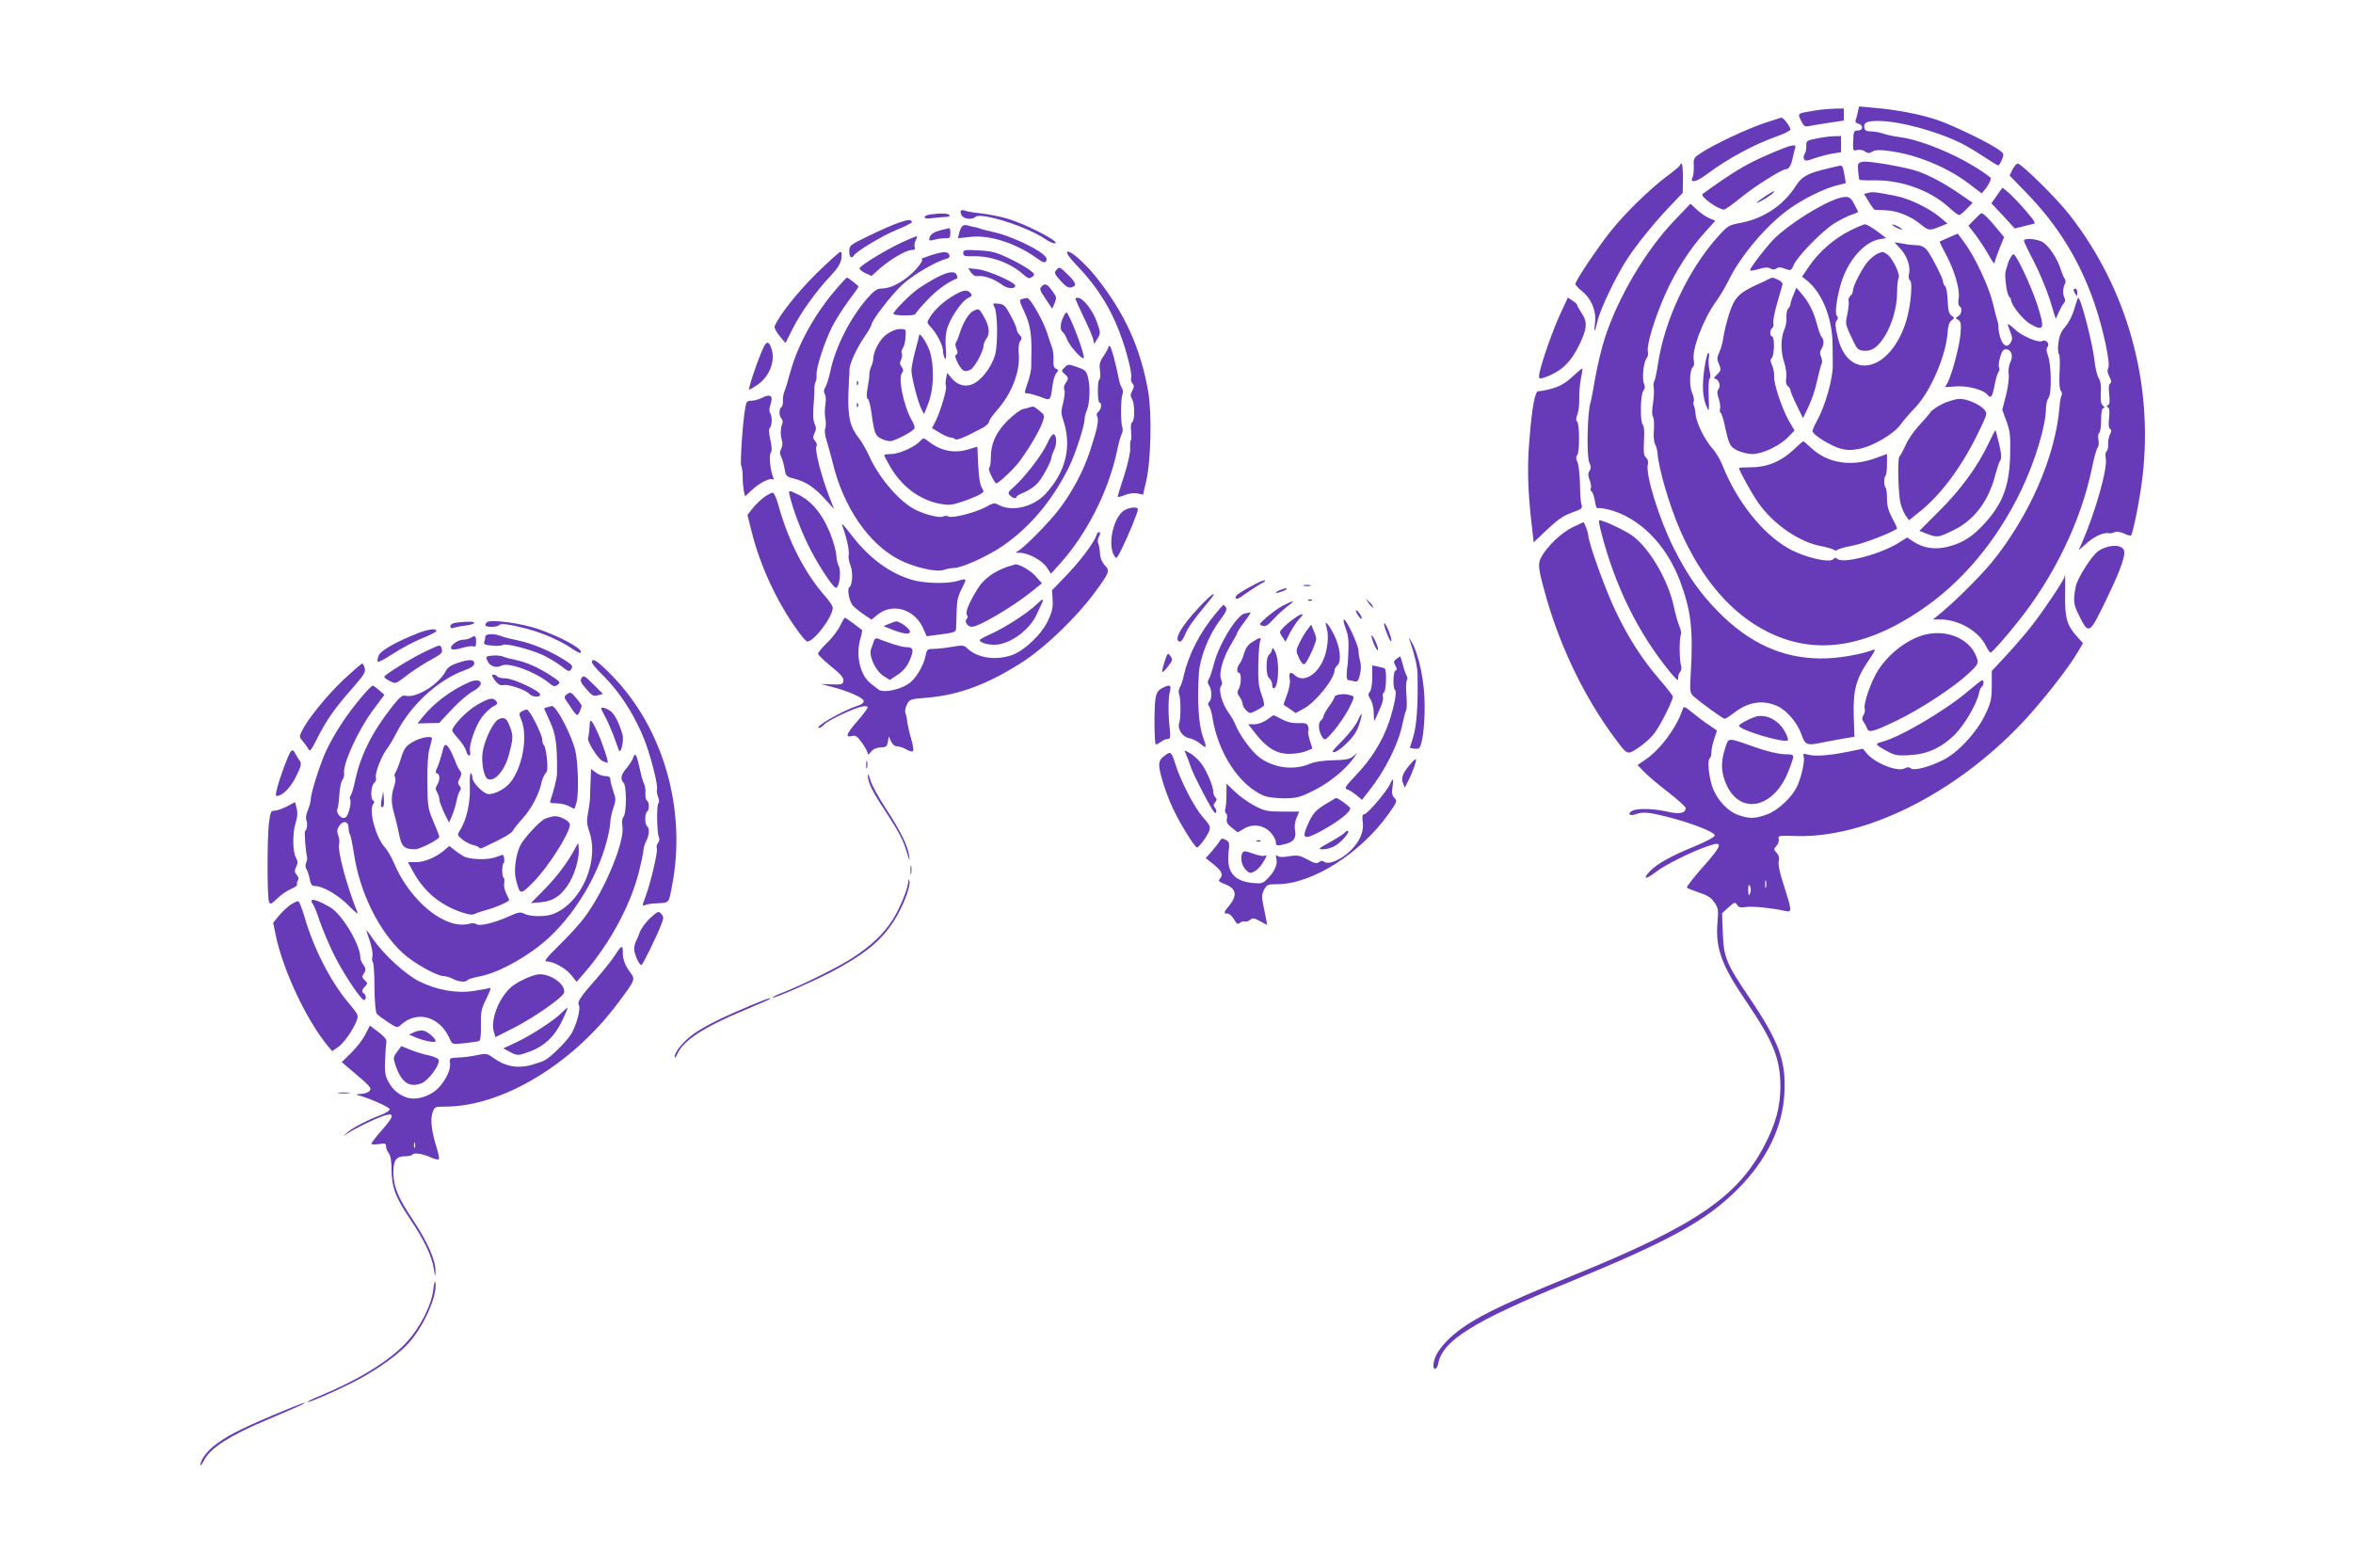 <?xml version="1.0" standalone="no"?>
<!DOCTYPE svg PUBLIC "-//W3C//DTD SVG 20010904//EN"
 "http://www.w3.org/TR/2001/REC-SVG-20010904/DTD/svg10.dtd">
<svg version="1.0" xmlns="http://www.w3.org/2000/svg"
 width="1280pt" height="853pt" viewBox="0 0 1280 853"
 preserveAspectRatio="xMidYMid meet">
<g transform="translate(0,853) scale(0.1,-0.1)"
fill="#673ab7" stroke="none">
<path d="M10107 7923 c-3 -15 -8 -35 -12 -44 -4 -11 0 -18 14 -22 29 -7 27
-37 -2 -37 -22 0 -24 -4 -26 -56 -2 -55 -1 -56 22 -50 13 3 32 0 42 -8 16 -11
23 -11 40 -1 15 10 38 11 90 4 149 -19 316 -87 438 -180 l67 -51 20 24 c19 23
35 57 28 62 -126 100 -364 205 -500 221 -29 4 -66 12 -83 18 -16 6 -45 11 -65
12 -26 0 -36 5 -38 19 -6 29 12 38 75 38 115 0 321 -56 453 -122 31 -15 86
-49 124 -74 38 -25 72 -46 76 -46 4 0 13 14 20 31 12 29 12 33 -11 50 -47 37
-259 140 -348 169 -97 31 -219 54 -342 64 l-76 7 -6 -28z"/>
<path d="M9875 7929 c-100 -16 -97 -14 -78 -55 15 -30 21 -35 43 -30 14 3 62
11 108 18 l82 12 0 33 0 33 -52 -1 c-29 -1 -75 -5 -103 -10z"/>
<path d="M9596 7860 c-96 -33 -263 -111 -338 -159 -44 -28 -46 -31 -44 -73 1
-24 -2 -51 -6 -61 -18 -36 20 -28 78 16 112 84 256 162 387 208 37 13 67 29
67 35 0 13 -38 64 -48 64 -4 0 -47 -14 -96 -30z"/>
<path d="M9880 7776 c-52 -10 -55 -12 -54 -41 0 -16 -3 -36 -9 -42 -5 -7 -7
-19 -4 -27 5 -13 14 -13 61 4 30 10 75 22 98 25 l43 7 0 44 0 44 -40 -1 c-22
-1 -65 -6 -95 -13z"/>
<path d="M9623 7691 c-122 -52 -198 -98 -361 -216 -17 -12 83 -85 117 -85 6 0
47 29 91 65 80 65 224 155 247 155 15 0 28 24 36 65 3 17 9 38 12 48 11 28
-20 21 -142 -32z"/>
<path d="M10135 7650 c-29 -5 -30 -8 -27 -50 2 -24 5 -46 7 -48 2 -2 41 -4 87
-3 143 1 297 -55 396 -144 27 -25 54 -45 59 -45 5 0 24 15 41 33 l33 34 -73
50 c-78 54 -157 96 -222 120 -66 23 -268 59 -301 53z"/>
<path d="M9140 7633 c0 -5 -30 -30 -66 -57 -95 -70 -234 -205 -313 -305 -72
-91 -191 -268 -191 -286 0 -5 16 -23 36 -39 50 -40 78 -106 71 -168 -8 -63 -2
-61 13 4 13 62 101 246 161 338 54 82 144 194 233 288 l70 73 1 80 c0 43 -3
79 -7 79 -5 0 -8 -3 -8 -7z"/>
<path d="M10948 7608 l-16 -33 97 -100 c169 -175 287 -368 366 -600 47 -137
86 -323 74 -347 -7 -12 -5 -27 6 -47 11 -21 12 -32 4 -37 -8 -4 -9 -25 -5 -60
4 -37 2 -54 -7 -58 -9 -5 -9 -7 0 -12 8 -3 10 -23 6 -58 -4 -34 -2 -56 6 -60
8 -5 8 -13 -1 -29 -6 -12 -11 -36 -10 -54 1 -18 -3 -35 -9 -38 -5 -4 -7 -21
-4 -39 11 -54 -57 -294 -130 -460 l-17 -39 47 41 c42 37 92 58 120 51 6 -1 18
1 28 6 12 5 31 2 53 -8 18 -9 35 -13 37 -9 13 22 49 206 62 318 60 511 -83
1024 -399 1428 -68 87 -260 276 -280 276 -7 0 -19 -15 -28 -32z"/>
<path d="M9945 7614 c-113 -27 -142 -43 -175 -94 -69 -108 -176 -179 -304
-203 -61 -11 -68 -16 -119 -72 -162 -180 -293 -457 -328 -696 -7 -46 -16 -88
-20 -93 -4 -5 -6 -21 -3 -35 3 -14 1 -53 -4 -86 -6 -38 -6 -64 0 -72 5 -6 7
-38 5 -70 -3 -32 0 -67 6 -78 6 -11 12 -31 13 -45 6 -88 65 -290 124 -425 117
-266 279 -454 475 -552 253 -127 523 -90 827 113 228 152 421 381 554 659 76
159 134 352 134 447 0 19 6 43 14 54 18 25 15 181 -4 232 -9 24 -9 36 -1 46
13 16 -11 42 -29 31 -19 -12 -110 26 -147 61 -20 19 -38 33 -40 31 -2 -2 4
-20 12 -41 12 -27 13 -42 5 -56 -19 -35 -44 -24 -59 24 -7 24 -11 50 -10 57 1
8 -1 21 -4 29 -3 8 -15 53 -26 100 -22 92 -99 256 -156 332 l-35 47 -47 -20
c-26 -11 -49 -22 -51 -23 -2 -2 13 -32 32 -67 47 -87 79 -194 71 -240 -4 -22
-2 -40 4 -44 17 -10 13 -43 -6 -55 -17 -9 -17 -11 -1 -20 15 -9 17 -21 13 -75
-5 -65 -45 -216 -69 -264 l-15 -27 59 4 c62 5 149 -18 170 -44 21 -24 27 -16
40 49 6 34 16 67 22 74 5 7 7 17 3 23 -4 7 -2 31 5 56 9 32 18 44 31 44 30 0
43 -36 25 -70 -8 -18 -12 -44 -9 -67 3 -22 -4 -71 -15 -115 l-20 -77 23 -63
c20 -55 22 -79 20 -183 -4 -172 -42 -270 -149 -383 -61 -65 -112 -96 -189
-116 -69 -18 -136 -8 -189 28 l-33 22 -55 -34 c-99 -59 -292 -109 -324 -83
-10 8 -16 9 -21 1 -16 -26 -161 7 -250 59 -140 80 -280 259 -355 450 -12 30
-37 73 -57 94 -40 45 -85 137 -89 182 -1 16 -5 38 -9 47 -4 9 -4 21 -1 26 3 6
-1 27 -10 47 -16 39 -12 129 7 140 4 3 6 19 3 35 -12 57 52 226 123 323 19 26
48 75 65 109 66 136 207 303 333 393 73 52 187 109 256 126 l50 13 -7 41 c-7
44 -12 55 -22 54 -4 0 -34 -7 -67 -15z"/>
<path d="M10863 7467 l-30 -43 64 -68 63 -69 43 11 c23 6 50 13 59 14 14 2 4
19 -45 75 -34 39 -76 83 -93 97 l-31 25 -30 -42z"/>
<path d="M9605 7464 c-58 -39 -67 -51 -17 -23 37 20 73 49 61 49 -3 0 -22 -12
-44 -26z"/>
<path d="M10163 7481 l-23 -6 26 -42 c14 -24 28 -43 32 -44 4 0 32 -2 62 -3
63 -3 134 -32 188 -76 43 -35 48 -36 104 -13 l42 17 -38 32 c-57 49 -169 104
-243 118 -106 21 -126 24 -150 17z"/>
<path d="M10000 7451 c-95 -30 -271 -142 -352 -223 -45 -47 -128 -155 -128
-168 0 -4 21 -2 46 6 33 10 51 11 66 3 13 -7 23 -7 32 1 10 7 22 7 40 0 38
-14 40 -14 54 20 21 46 150 179 216 222 33 21 77 43 98 50 21 6 37 14 36 17
-2 3 -12 23 -23 44 -19 38 -34 43 -85 28z"/>
<path d="M9108 7330 c-155 -162 -306 -417 -378 -639 -17 -52 -40 -149 -52
-215 -11 -67 -23 -128 -26 -136 -17 -50 -22 -297 -6 -328 9 -19 10 -29 1 -43
-9 -14 -9 -26 0 -50 7 -17 10 -36 7 -44 -3 -7 -1 -16 5 -19 5 -4 13 -27 17
-51 3 -25 10 -42 15 -40 4 3 30 0 56 -6 167 -41 315 -187 391 -387 61 -161 74
-269 59 -513 -5 -91 -4 -98 16 -117 38 -34 159 -122 169 -122 6 0 27 14 48 30
77 61 157 75 236 40 52 -22 113 -93 134 -156 19 -56 31 -61 104 -45 28 6 81
15 117 22 l67 11 -4 116 c-4 139 14 202 82 301 30 43 39 61 27 57 -69 -27
-198 -49 -288 -48 -210 1 -390 83 -560 256 -98 100 -167 199 -239 342 -81 161
-156 404 -142 458 4 15 0 28 -10 37 -12 10 -14 28 -11 90 3 48 1 81 -6 88 -16
16 -14 166 3 186 9 11 10 22 3 38 -12 26 -2 122 15 139 6 6 9 23 6 37 -7 36
38 183 95 311 55 124 134 247 216 337 l56 62 -33 14 c-18 8 -49 29 -67 46
l-35 33 -88 -92z"/>
<path d="M5227 7384 c-3 -4 -2 -15 4 -25 11 -21 58 -26 75 -9 27 27 271 -49
373 -116 34 -23 57 -32 63 -26 13 13 -166 104 -257 131 -38 12 -104 25 -145
30 -41 4 -82 11 -91 15 -8 4 -18 4 -22 0z"/>
<path d="M5058 7363 c-16 -2 -28 -9 -28 -15 0 -7 16 -9 46 -4 26 3 58 6 71 6
14 0 21 4 18 10 -6 10 -53 11 -107 3z"/>
<path d="M10741 7336 l-33 -34 41 -53 c22 -30 54 -79 71 -109 16 -30 30 -49
30 -42 0 8 12 43 26 78 l26 64 -44 53 c-42 51 -68 76 -79 77 -3 0 -20 -15 -38
-34z"/>
<path d="M4890 7319 c-30 -10 -103 -42 -162 -71 -105 -51 -108 -53 -108 -85 0
-33 12 -43 26 -22 14 23 154 107 232 139 45 18 82 37 82 41 0 16 -17 16 -70
-2z"/>
<path d="M5233 7298 c-6 -7 -13 -25 -16 -39 l-6 -25 64 7 c106 13 247 -32 363
-114 36 -26 45 -29 53 -17 6 11 2 21 -19 38 -45 38 -182 100 -257 117 -38 9
-77 18 -85 22 -8 3 -22 7 -30 8 -8 1 -24 5 -36 9 -13 4 -25 1 -31 -6z"/>
<path d="M10061 7274 c-84 -42 -168 -116 -220 -193 l-38 -56 29 -23 c82 -68
136 -205 137 -348 1 -49 1 -98 1 -109 2 -72 -41 -223 -85 -303 -14 -24 -25
-50 -25 -57 0 -20 101 -82 154 -96 35 -9 61 -9 103 0 72 14 184 80 220 129 14
20 50 62 79 92 86 89 171 287 179 414 2 34 9 54 21 63 17 12 17 14 0 26 -14
10 -19 29 -21 81 -1 36 -7 72 -13 78 -7 7 -12 18 -12 25 0 18 -63 142 -88 173
-13 16 -31 25 -53 26 -19 0 -54 4 -79 9 l-45 7 31 -33 c38 -40 58 -98 49 -138
-4 -17 -2 -32 5 -36 16 -10 4 -140 -20 -220 -86 -280 -318 -332 -374 -85 -13
55 -14 75 -5 86 9 11 9 17 0 28 -13 16 8 137 36 210 43 109 124 193 199 205
l34 6 -50 38 c-28 20 -57 37 -64 37 -7 0 -45 -16 -85 -36z"/>
<path d="M10310 7295 c14 -8 30 -14 35 -14 6 0 -1 6 -15 14 -14 8 -29 14 -35
14 -5 0 1 -6 15 -14z"/>
<path d="M5111 7276 c-30 -9 -47 -19 -53 -35 -7 -21 -6 -22 25 -15 17 5 44 8
60 8 23 -1 27 3 27 27 0 16 -3 28 -7 28 -5 -1 -28 -7 -52 -13z"/>
<path d="M4903 7210 c-81 -38 -215 -119 -227 -138 -3 -5 10 -17 29 -27 l36
-16 46 41 c57 50 143 100 173 100 16 0 20 4 16 16 -3 8 -1 25 5 36 6 11 9 21
7 23 -2 1 -40 -14 -85 -35z"/>
<path d="M11010 7220 c0 -5 24 -56 54 -113 30 -57 69 -151 87 -208 l32 -104
17 38 c10 21 22 43 28 49 7 7 8 17 2 28 -10 19 -8 59 4 78 4 7 3 18 -2 25 -5
7 -15 30 -22 52 -18 58 -64 127 -98 148 -32 18 -102 24 -102 7z"/>
<path d="M5240 7153 c0 -16 7 -18 58 -17 93 2 197 -36 265 -96 29 -25 36 -28
52 -16 17 12 15 15 -16 39 -19 14 -70 43 -113 63 -67 32 -92 38 -163 42 -76 4
-83 3 -83 -15z"/>
<path d="M5805 7159 c-4 -6 16 -35 47 -67 146 -150 232 -308 287 -525 11 -42
18 -84 15 -92 -4 -9 -1 -22 6 -30 11 -13 10 -21 -1 -41 -10 -20 -11 -29 -1
-44 15 -25 16 -117 1 -126 -7 -4 -9 -24 -6 -50 2 -24 2 -46 -1 -49 -4 -3 -5
-23 -4 -43 2 -21 -12 -83 -32 -147 -20 -60 -36 -113 -36 -117 0 -4 16 0 37 8
22 10 49 13 69 10 l32 -7 17 73 c26 109 32 367 11 488 -41 236 -128 428 -282
621 -63 80 -149 154 -159 138z"/>
<path d="M4442 7043 c-103 -101 -207 -233 -228 -288 -3 -8 9 -31 27 -53 l32
-38 39 78 c44 87 128 205 207 288 37 39 53 66 58 92 3 24 2 38 -5 38 -6 0 -64
-53 -130 -117z"/>
<path d="M5060 7140 c-30 -10 -51 -18 -47 -19 18 -2 -31 -64 -78 -100 -53 -41
-101 -61 -145 -61 -19 0 -38 -14 -74 -55 -93 -108 -173 -266 -200 -399 -8 -34
-19 -71 -26 -82 -9 -15 -10 -26 -3 -38 6 -10 7 -35 3 -57 -4 -21 -4 -57 0 -78
4 -21 3 -45 -1 -53 -4 -8 -2 -34 6 -59 8 -24 23 -81 35 -127 58 -240 194 -439
358 -525 82 -43 207 -72 247 -57 14 5 38 10 53 10 44 0 185 64 268 121 147
102 267 244 358 426 35 70 86 227 86 263 0 10 5 31 12 47 16 38 20 129 7 178
-9 37 -15 43 -59 58 -48 17 -50 17 -68 -1 -19 -19 -19 -20 -1 -36 23 -19 23
-26 5 -51 -8 -12 -11 -26 -6 -35 4 -8 1 -39 -6 -69 -13 -48 -13 -60 1 -100 46
-141 13 -278 -97 -397 -66 -72 -181 -99 -253 -62 -26 14 -31 13 -70 -9 -54
-30 -185 -64 -205 -53 -9 5 -22 5 -30 0 -20 -10 -115 15 -165 45 -86 51 -189
175 -239 289 -14 30 -38 73 -54 93 -47 59 -60 113 -57 233 2 58 4 107 5 110 1
3 1 14 1 26 -3 28 38 119 83 184 20 29 36 57 36 62 0 23 109 164 168 219 59
54 181 126 240 141 15 4 20 11 16 22 -8 20 -35 19 -104 -4z"/>
<path d="M10215 7151 c-11 -5 -32 -21 -47 -36 -31 -30 -88 -139 -88 -165 0
-10 -6 -23 -14 -30 -8 -6 -12 -18 -10 -25 3 -8 0 -39 -6 -71 -13 -60 -14 -54
36 -159 16 -33 25 -41 52 -43 43 -4 76 18 113 76 41 65 69 161 69 241 0 36 4
72 8 79 11 17 -32 106 -60 127 -25 17 -25 17 -53 6z"/>
<path d="M10925 7103 c-9 -26 -17 -55 -17 -63 0 -45 11 -113 21 -123 6 -6 11
-15 11 -19 0 -27 66 -110 107 -132 73 -41 78 -25 34 111 -33 99 -110 264 -127
270 -6 2 -19 -18 -29 -44z"/>
<path d="M5748 7063 c-15 -17 -13 -21 21 -60 29 -32 43 -41 59 -36 32 8 27 24
-21 71 -41 40 -44 42 -59 25z"/>
<path d="M5282 7048 c10 -15 23 -22 37 -20 31 5 90 -16 129 -45 32 -24 71 -28
75 -8 4 17 -145 83 -202 90 l-54 6 15 -23z"/>
<path d="M5099 7022 c-30 -15 -74 -42 -99 -59 -46 -31 -140 -126 -140 -140 0
-5 27 -9 60 -9 33 0 60 3 60 8 0 4 29 39 65 76 51 55 111 98 163 118 1 1 0 9
-4 18 -9 23 -43 20 -105 -12z"/>
<path d="M4553 6962 c-119 -136 -213 -306 -254 -457 -12 -44 -26 -91 -32 -105
-6 -14 -9 -37 -8 -52 1 -14 -2 -29 -8 -33 -14 -8 -14 -48 0 -62 7 -7 8 -19 4
-30 -10 -23 -10 -62 -1 -90 4 -12 2 -32 -4 -44 -9 -16 -9 -27 -1 -43 6 -11 15
-41 19 -65 7 -42 9 -44 53 -55 62 -16 109 -47 167 -111 l49 -54 -29 75 c-41
107 -77 249 -67 265 5 8 2 20 -7 30 -12 13 -13 21 -3 43 9 20 10 31 1 49 -8
14 -10 48 -7 92 3 39 6 83 5 98 0 16 3 34 7 40 4 7 6 23 5 37 -4 35 43 180 84
261 18 36 58 99 88 140 31 41 56 76 56 80 0 5 -56 49 -63 49 -2 0 -27 -26 -54
-58z"/>
<path d="M9620 7011 c-8 -5 -40 -20 -70 -33 -91 -42 -116 -69 -144 -156 -13
-42 -27 -99 -31 -127 -4 -27 -14 -65 -23 -83 -12 -26 -12 -38 -3 -58 15 -34
14 -40 -11 -64 -12 -11 -17 -20 -10 -20 20 0 35 -39 21 -56 -9 -12 -9 -23 1
-54 7 -21 10 -45 7 -54 -3 -8 -2 -18 3 -21 4 -3 13 -29 20 -58 25 -117 29
-126 70 -147 22 -11 59 -20 83 -20 54 0 149 45 195 93 l34 35 -31 53 c-39 70
-83 203 -80 243 1 17 -4 43 -11 59 -10 21 -11 30 -2 39 15 15 16 118 2 118
-13 0 -13 37 1 46 6 3 8 15 6 26 -3 11 6 59 20 107 14 47 27 93 29 101 3 9 -6
20 -23 28 -31 14 -32 14 -53 3z"/>
<path d="M5668 6973 c-15 -14 -13 -20 20 -69 l36 -54 13 31 c11 27 11 34 -7
58 -32 46 -44 53 -62 34z"/>
<path d="M9756 6926 c-9 -21 -16 -44 -16 -50 0 -7 -6 -18 -12 -24 -7 -7 -11
-28 -10 -47 2 -19 -3 -49 -11 -67 -21 -46 -21 -121 -1 -180 9 -28 14 -64 11
-83 -4 -23 -1 -38 9 -46 8 -6 14 -17 14 -23 0 -6 15 -43 34 -81 l34 -70 31 65
c17 35 38 98 46 140 9 41 20 82 24 90 5 8 3 25 -2 38 -8 17 -8 29 1 43 15 23
15 52 2 65 -6 6 -17 36 -25 67 -18 69 -43 120 -83 167 l-30 35 -16 -39z"/>
<path d="M11280 6953 c0 -5 5 -15 10 -23 8 -12 10 -11 10 8 0 12 -4 22 -10 22
-5 0 -10 -3 -10 -7z"/>
<path d="M5190 6924 c-53 -30 -105 -77 -131 -119 -18 -29 -18 -30 5 -55 33
-35 66 -100 66 -130 0 -14 5 -32 10 -40 6 -10 8 9 5 56 -4 49 0 85 10 115 21
60 80 143 111 158 21 9 24 14 14 26 -18 21 -38 19 -90 -11z"/>
<path d="M5558 6903 c-14 -4 -13 -12 15 -71 30 -65 39 -116 38 -217 -1 -22 -1
-57 -1 -77 0 -20 -9 -62 -20 -92 -19 -55 -19 -56 0 -56 11 0 42 -9 70 -19 56
-22 54 -24 66 64 3 28 13 57 21 66 12 14 12 17 -2 23 -12 4 -16 17 -14 48 1
24 -3 54 -8 68 -6 14 -18 50 -27 80 -22 67 -92 190 -109 189 -7 -1 -20 -3 -29
-6z"/>
<path d="M5850 6905 c0 -3 20 -47 44 -98 25 -50 48 -105 52 -120 l6 -28 18 29
c18 29 18 31 -4 93 -23 63 -75 129 -102 129 -8 0 -14 -2 -14 -5z"/>
<path d="M8490 6827 c-39 -82 -102 -260 -115 -324 -8 -39 -3 -40 58 -14 69 30
115 77 157 163 44 89 47 127 13 176 -12 19 -23 38 -23 42 0 4 -11 15 -25 24
l-26 17 -39 -84z"/>
<path d="M11284 6850 c-9 -34 -30 -75 -49 -97 -24 -28 -33 -51 -38 -90 -3 -29
-2 -55 3 -58 5 -3 7 -46 4 -96 -3 -60 -1 -95 6 -104 7 -8 9 -19 5 -25 -4 -6
-9 -32 -11 -58 -21 -273 -165 -602 -373 -856 -61 -73 -192 -204 -271 -269
l-45 -37 41 0 c100 0 210 -65 248 -145 9 -19 20 -35 25 -35 7 0 75 76 146 165
199 247 346 552 405 839 11 55 25 105 31 112 6 7 8 26 4 43 -3 17 -2 32 4 36
6 3 11 35 11 71 0 44 4 64 13 64 8 1 7 4 -3 13 -11 9 -14 27 -12 69 3 37 -1
64 -11 80 -8 12 -18 52 -22 88 -10 97 -75 350 -90 350 -2 0 -11 -27 -21 -60z"/>
<path d="M5410 6859 c17 -31 19 -205 3 -260 -16 -57 -63 -123 -106 -150 -44
-28 -94 -19 -128 21 l-26 31 -7 -32 c-3 -17 -3 -35 0 -40 7 -12 -31 -141 -57
-191 l-19 -37 43 -26 c24 -14 50 -25 58 -25 8 0 19 -4 25 -9 8 -8 49 8 152 63
17 10 32 24 32 31 0 8 20 37 45 65 78 88 125 209 117 302 -3 38 0 63 8 73 10
13 10 19 -4 33 -9 10 -16 25 -16 33 0 8 -15 41 -33 74 -28 53 -36 60 -65 63
-32 3 -33 2 -22 -19z"/>
<path d="M5294 6838 c-24 -11 -56 -64 -74 -123 -7 -22 -16 -44 -20 -49 -5 -5
-3 -19 3 -33 8 -18 8 -26 -1 -32 -9 -5 -6 -18 10 -49 24 -43 36 -49 69 -32 21
12 69 99 69 128 0 10 7 27 15 38 21 28 18 66 -11 118 -28 49 -28 50 -60 34z"/>
<path d="M5783 6803 c-16 -33 -17 -70 -3 -78 6 -4 18 -23 26 -44 14 -35 80
-108 89 -99 11 11 -79 248 -94 248 -3 0 -12 -12 -18 -27z"/>
<path d="M4823 6711 c-38 -27 -73 -94 -73 -137 0 -7 -5 -25 -12 -41 -6 -15
-10 -34 -9 -41 1 -7 -3 -38 -9 -69 -7 -40 -7 -59 1 -63 6 -4 14 -36 19 -71 15
-112 21 -129 51 -144 15 -8 38 -15 51 -15 23 0 122 51 132 69 4 5 -2 24 -13
43 -45 77 -77 232 -54 260 8 10 8 18 -2 32 -11 14 -11 24 -4 38 6 11 8 27 5
35 -4 9 -1 22 6 30 6 8 13 35 14 59 3 44 3 44 -30 44 -21 0 -48 -11 -73 -29z"/>
<path d="M5000 6706 c0 -3 -9 -41 -21 -84 -11 -42 -21 -90 -21 -107 1 -39 35
-173 54 -209 l15 -29 23 59 c33 85 33 228 1 301 -20 46 -51 87 -51 69z"/>
<path d="M4163 6657 c-20 -25 -98 -247 -87 -247 2 0 21 11 42 25 64 42 99 124
81 190 -11 40 -23 50 -36 32z"/>
<path d="M6030 6643 c0 -5 -12 -28 -26 -49 -22 -31 -25 -45 -20 -81 3 -23 1
-45 -4 -48 -11 -7 -10 -125 1 -125 15 0 10 -37 -6 -50 -10 -8 -12 -18 -6 -27
10 -19 -1 -69 -40 -188 -37 -110 -93 -216 -165 -312 -57 -76 -203 -223 -232
-234 -11 -5 -6 -7 14 -6 46 0 121 -40 148 -79 l23 -35 48 53 c148 165 265 396
311 613 8 39 19 80 25 92 7 12 8 30 4 40 -9 24 -9 153 1 177 4 10 3 26 -3 35
-6 9 -14 32 -17 51 -18 89 -39 166 -47 175 -6 5 -9 5 -9 -2z"/>
<path d="M9272 6528 c-14 -96 -10 -159 11 -208 14 -34 15 -33 12 55 -2 49 0
92 5 95 5 3 5 24 -1 48 -5 23 -6 54 -3 67 3 14 2 25 -3 25 -5 0 -14 -37 -21
-82z"/>
<path d="M8554 6481 c-39 -36 -67 -52 -112 -65 -33 -9 -66 -15 -73 -14 -18 4
-35 -85 -49 -262 -13 -147 -9 -285 12 -462 l11 -98 73 69 c55 52 87 75 133 92
55 19 61 24 54 43 -4 12 -8 62 -8 111 -1 50 -7 103 -13 119 -9 20 -10 32 -2
40 13 13 13 169 0 182 -8 8 -7 20 1 40 6 16 11 54 10 85 -1 31 3 80 9 109 6
29 9 54 8 56 -2 1 -26 -19 -54 -45z"/>
<path d="M4661 6444 c0 -11 3 -14 6 -6 3 7 2 16 -1 19 -3 4 -6 -2 -5 -13z"/>
<path d="M4150 6368 c-19 -10 -47 -18 -62 -18 -23 0 -28 -5 -33 -34 -14 -70
-30 -307 -23 -319 4 -7 8 -33 8 -58 0 -26 3 -61 6 -78 l7 -31 39 36 c43 39 97
66 112 56 6 -3 6 2 1 14 -15 36 -23 119 -12 132 7 9 6 30 -2 68 -9 40 -10 59
-2 68 12 15 12 65 -1 82 -4 6 -3 25 3 42 16 47 2 61 -41 40z"/>
<path d="M10571 6335 c-30 -14 -62 -36 -70 -48 -8 -12 -37 -45 -63 -73 -26
-28 -59 -76 -72 -106 -14 -31 -29 -58 -33 -61 -12 -8 -7 -205 6 -257 7 -25 20
-55 29 -67 l17 -23 55 44 c117 93 228 242 317 423 55 112 55 114 37 135 -26
29 -92 58 -134 58 -19 0 -59 -12 -89 -25z"/>
<path d="M4661 6324 c0 -11 3 -14 6 -6 3 7 2 16 -1 19 -3 4 -6 -2 -5 -13z"/>
<path d="M5605 6315 c-5 -2 -23 -6 -38 -10 -16 -3 -54 -32 -87 -64 -64 -66
-90 -124 -90 -202 0 -26 -4 -50 -9 -54 -8 -4 14 -55 36 -84 6 -9 97 75 132
123 53 73 107 165 122 209 13 37 12 39 -16 62 -31 25 -33 26 -50 20z"/>
<path d="M10816 6115 c-57 -122 -153 -252 -268 -366 l-107 -107 42 -16 c57
-21 59 -21 142 19 115 55 194 160 231 308 9 34 21 68 26 74 7 9 5 36 -7 88
-10 41 -19 75 -20 75 -2 0 -19 -34 -39 -75z"/>
<path d="M5697 6118 c-26 -59 -123 -185 -181 -236 -33 -29 -35 -34 -22 -47 15
-16 36 -20 36 -7 0 4 20 15 45 25 25 11 56 33 70 49 29 34 75 120 75 140 0 7
7 25 14 40 16 31 15 80 -2 86 -7 2 -22 -20 -35 -50z"/>
<path d="M5005 6130 c-28 -31 -115 -70 -157 -70 -21 0 -38 -3 -38 -6 0 -4 14
-31 31 -60 63 -110 161 -184 274 -205 45 -8 64 -7 113 10 63 20 122 48 122 57
0 3 -5 15 -12 27 -10 19 -17 87 -20 190 -1 15 -1 27 -2 27 -1 0 -23 -7 -49
-15 -75 -22 -147 -9 -211 40 -33 25 -33 25 -51 5z"/>
<path d="M9753 6080 c-67 -62 -145 -93 -230 -92 -35 0 -63 -2 -63 -4 0 -14 69
-138 106 -191 83 -117 222 -212 341 -234 32 -6 63 -15 69 -20 6 -5 15 -5 20 0
5 5 44 16 88 24 65 13 236 81 236 94 0 2 -12 27 -27 56 -20 37 -28 67 -28 104
0 28 -3 55 -7 59 -5 4 -8 19 -8 34 0 15 3 30 8 34 4 4 7 32 7 62 0 30 0 54 0
54 0 0 -31 -11 -70 -25 -128 -45 -253 -24 -340 56 -23 22 -44 39 -46 39 -2 -1
-28 -23 -56 -50z"/>
<path d="M4296 5833 c16 -68 57 -180 99 -265 45 -95 132 -229 151 -235 19 -6
32 88 17 117 -7 14 -13 38 -13 53 0 15 -9 56 -21 90 -40 119 -102 203 -180
243 -60 30 -61 30 -53 -3z"/>
<path d="M4160 5828 c-18 -13 -47 -40 -64 -61 l-30 -38 23 -92 c46 -184 136
-379 246 -532 25 -36 51 -65 56 -65 38 0 139 135 139 184 0 9 -17 35 -38 59
-110 122 -204 303 -258 500 -10 37 -24 67 -30 67 -6 0 -26 -10 -44 -22z"/>
<path d="M6118 5755 c-58 -32 -94 -180 -59 -244 14 -25 14 -24 43 33 34 68 88
199 88 215 0 15 -40 13 -72 -4z"/>
<path d="M8712 5628 c75 -288 197 -536 368 -748 32 -40 51 -57 49 -44 -2 11 2
28 9 37 9 10 11 25 6 39 -9 28 -9 151 0 166 3 6 0 26 -8 44 -8 18 -22 67 -31
110 -31 143 -131 314 -224 383 -42 30 -158 85 -182 85 -3 0 2 -33 13 -72z"/>
<path d="M8555 5662 c-62 -30 -141 -106 -172 -165 -19 -37 -15 -65 32 -229 78
-269 208 -536 366 -749 73 -99 70 -98 134 -55 30 20 69 55 86 79 32 42 99 176
99 197 0 6 -32 47 -71 92 -96 111 -171 228 -241 375 -55 115 -147 370 -148
411 -1 9 -6 29 -13 45 l-12 27 -60 -28z"/>
<path d="M4583 5667 c24 -66 38 -133 34 -154 -3 -14 2 -42 10 -61 14 -35 10
-106 -7 -117 -13 -8 0 -77 19 -99 9 -10 35 -32 59 -48 l43 -29 30 25 c82 69
204 34 251 -72 l19 -43 47 6 c108 14 112 15 113 38 1 12 2 54 3 92 1 56 7 82
28 123 29 57 29 57 -22 42 -55 -17 -181 -14 -246 5 -122 35 -234 117 -329 240
-51 66 -59 74 -52 52z"/>
<path d="M5965 5619 c-13 -40 -90 -143 -166 -221 l-76 -79 3 -51 c3 -39 -2
-65 -23 -110 -33 -75 -130 -168 -199 -192 -88 -30 -186 -16 -241 36 -20 19
-26 19 -86 9 -35 -6 -80 -11 -99 -11 -33 0 -36 -2 -43 -37 -8 -44 -43 -109
-77 -140 -44 -42 -152 -67 -181 -43 -7 6 -24 19 -38 30 -60 44 -86 156 -58
248 7 23 10 43 8 45 -2 1 -23 17 -46 35 -23 17 -44 32 -47 32 -2 0 -14 -20
-26 -44 -11 -25 -43 -66 -71 -93 -27 -26 -49 -53 -49 -59 0 -7 32 -37 71 -69
53 -43 69 -62 67 -78 -3 -20 -8 -22 -63 -20 l-60 2 55 -14 c88 -22 175 -60
178 -77 2 -11 -9 -20 -35 -28 -82 -27 -241 -119 -207 -120 6 0 18 8 28 19 20
22 158 88 204 97 20 4 32 3 32 -4 0 -6 -25 -39 -55 -74 -61 -69 -69 -92 -31
-82 21 5 30 -1 55 -37 17 -23 31 -49 31 -57 0 -10 6 -7 18 8 12 15 30 23 53
24 29 1 34 5 39 30 l5 30 12 -27 c8 -17 20 -27 34 -27 11 0 34 -8 50 -17 15
-9 32 -14 36 -9 4 4 -1 35 -11 69 -10 34 -19 76 -21 92 -1 17 -6 37 -10 47 -3
9 0 29 9 46 14 28 19 29 102 36 180 13 347 77 539 203 117 78 282 237 375 363
86 116 89 124 60 155 -15 16 -25 39 -26 63 -1 20 -5 45 -10 56 -4 10 -2 27 4
37 7 10 8 20 3 24 -5 3 -13 -4 -16 -16z"/>
<path d="M11413 5531 c-36 -26 -112 -147 -121 -191 -15 -79 -13 -96 17 -157
53 -107 57 -105 144 75 91 188 116 264 97 286 -22 27 -91 20 -137 -13z"/>
<path d="M5478 5446 c-71 -25 -125 -65 -156 -113 -49 -78 -73 -135 -62 -148 6
-7 6 -15 -2 -23 -13 -13 6 -42 28 -42 39 0 225 110 330 195 l52 42 -32 36
c-27 32 -89 68 -113 67 -4 -1 -24 -7 -45 -14z"/>
<path d="M11230 5391 c0 -13 -108 -176 -173 -259 -31 -41 -94 -114 -139 -163
l-83 -89 0 -82 c-1 -75 -4 -90 -39 -162 -45 -92 -145 -200 -223 -239 -75 -39
-161 -61 -178 -47 -10 8 -19 8 -34 0 -40 -21 -166 30 -208 84 l-19 23 -89 -18
c-99 -20 -178 -25 -214 -13 -21 6 -23 5 -19 -14 7 -25 -16 -122 -39 -166 -30
-58 -103 -125 -159 -146 -66 -24 -96 -25 -157 -4 -59 20 -120 86 -143 156 -19
58 -27 145 -13 153 5 4 9 19 9 34 0 16 7 48 15 71 8 23 15 44 15 45 0 1 -19
15 -42 30 -24 15 -64 46 -90 67 -43 35 -49 38 -54 21 -32 -99 -120 -218 -201
-274 l-45 -31 39 -40 c21 -22 80 -71 131 -110 50 -39 92 -77 92 -84 0 -28 -36
-35 -102 -19 -74 17 -161 19 -189 4 -28 -15 -14 -30 17 -19 38 15 73 12 175
-14 134 -34 261 -84 257 -102 -2 -8 -51 -34 -109 -58 -128 -52 -204 -94 -243
-135 -43 -45 -25 -48 31 -5 50 39 191 109 280 140 90 32 86 11 -22 -111 -53
-59 -93 -111 -88 -114 4 -4 34 -16 67 -27 44 -14 64 -27 82 -53 21 -31 23 -42
17 -107 -12 -141 21 -233 153 -427 150 -221 189 -315 189 -467 0 -111 -25
-202 -86 -320 -147 -281 -373 -436 -1039 -707 -421 -171 -570 -247 -670 -339
-57 -54 -85 -97 -92 -143 -5 -38 19 -36 26 2 23 124 193 230 706 440 559 230
750 335 926 511 155 156 243 338 251 521 9 175 -30 280 -193 521 -124 184
-137 215 -142 347 l-4 109 35 32 c32 29 36 30 46 14 9 -14 19 -17 49 -12 34 5
147 -6 215 -22 36 -8 35 1 -8 136 -24 72 -33 118 -29 135 4 18 1 32 -11 45
-17 19 -17 21 -1 39 10 11 15 27 12 38 -5 17 1 18 93 15 377 -12 860 227 1224
608 106 111 257 302 310 393 l28 48 -39 44 c-49 56 -60 96 -58 223 1 56 1 102
-1 102 -2 0 -3 -4 -3 -9z m-1623 -1688 c-3 -10 -5 -2 -5 17 0 19 2 27 5 18 2
-10 2 -26 0 -35z m-84 -24 c-8 -29 -13 -23 -13 14 0 22 3 28 9 18 5 -7 6 -22
4 -32z"/>
<path d="M6803 5339 c-40 -21 -75 -44 -78 -50 -12 -19 4 -22 27 -5 42 30 111
75 122 79 6 2 9 7 6 10 -3 3 -38 -12 -77 -34z"/>
<path d="M7093 5343 c9 -2 25 -2 35 0 9 3 1 5 -18 5 -19 0 -27 -2 -17 -5z"/>
<path d="M6963 5320 c-34 -14 -28 -21 7 -9 17 6 30 13 30 15 0 6 -12 4 -37 -6z"/>
<path d="M6522 5226 c-99 -105 -143 -186 -101 -186 6 0 17 17 25 37 18 42 47
82 117 166 70 82 42 71 -41 -17z"/>
<path d="M5635 5239 c-45 -44 -170 -124 -241 -156 -35 -15 -64 -31 -64 -35 0
-16 56 -30 99 -24 79 11 174 84 210 163 7 15 19 40 26 56 18 34 8 33 -30 -4z"/>
<path d="M7118 5263 c7 -3 16 -2 19 1 4 3 -2 6 -13 5 -11 0 -14 -3 -6 -6z"/>
<path d="M7446 5248 c10 -14 21 -24 23 -22 3 3 -6 15 -18 27 l-24 22 19 -27z"/>
<path d="M6980 5236 c-25 -13 -65 -42 -90 -64 -42 -37 -43 -40 -23 -46 18 -6
30 2 60 35 21 23 56 55 77 71 47 34 37 35 -24 4z"/>
<path d="M6613 5192 c-84 -99 -147 -223 -173 -335 -5 -26 -15 -56 -22 -66 -6
-10 -8 -27 -4 -37 10 -24 10 -133 1 -156 -12 -31 16 -76 52 -83 18 -3 46 -17
63 -31 34 -29 36 -24 14 37 -24 65 -32 198 -22 349 6 85 55 207 113 284 34 45
42 63 33 73 -6 7 -11 13 -13 13 -1 0 -20 -21 -42 -48z"/>
<path d="M7386 5185 c9 -14 19 -24 21 -21 6 6 -20 46 -30 46 -4 0 0 -11 9 -25z"/>
<path d="M6772 5193 c-44 -9 -140 -165 -168 -273 -9 -35 -21 -72 -27 -82 -9
-14 -9 -23 1 -38 15 -25 16 -72 0 -88 -8 -8 -8 -15 -1 -24 6 -7 14 -33 18 -58
30 -196 148 -375 283 -430 19 -7 68 -13 109 -13 67 1 84 5 158 42 84 41 176
116 217 175 l22 31 -23 -19 c-18 -16 -39 -20 -109 -22 -56 -1 -101 -8 -126
-19 -89 -38 -201 -23 -279 38 -40 31 -105 120 -126 174 -7 17 -24 47 -37 65
-34 45 -58 127 -42 145 8 9 8 20 1 36 -15 32 10 119 52 189 19 31 35 60 35 65
0 4 18 32 40 61 22 28 36 51 32 51 -4 -1 -17 -4 -30 -6z"/>
<path d="M7034 5161 c-21 -15 -47 -37 -57 -49 -18 -19 -18 -22 -1 -47 l17 -26
24 48 c14 26 36 60 51 76 34 35 16 35 -34 -2z"/>
<path d="M7320 5112 c14 -36 18 -68 15 -128 -2 -43 -4 -79 -5 -79 -1 0 -3 -17
-4 -37 -2 -22 2 -38 8 -38 6 0 20 -3 32 -6 18 -5 23 1 32 36 6 26 7 53 1 73
-5 18 -9 43 -9 57 0 30 -65 170 -79 170 -5 0 -1 -22 9 -48z"/>
<path d="M2483 5143 c-21 -3 -33 -10 -33 -20 0 -10 5 -13 18 -8 9 3 38 9 65
12 26 3 47 10 47 14 0 9 -36 9 -97 2z"/>
<path d="M2648 5144 c-16 -16 -7 -24 26 -24 19 0 37 4 41 9 7 12 57 5 153 -20
87 -23 184 -66 246 -109 34 -22 46 -27 46 -16 0 22 -119 85 -232 124 -98 33
-263 55 -280 36z"/>
<path d="M4835 5136 l-29 -12 39 -16 c69 -27 105 -32 105 -14 0 16 -55 56 -75
56 -5 -1 -23 -7 -40 -14z"/>
<path d="M7216 5118 c15 -45 6 -127 -19 -181 -39 -86 -112 -122 -156 -78 -22
22 -32 10 -24 -30 2 -14 -5 -49 -16 -79 -11 -30 -20 -54 -18 -54 1 -1 16 -11
34 -23 l31 -22 46 25 c65 36 166 163 166 208 0 7 6 19 14 25 25 21 17 100 -17
168 -31 61 -56 86 -41 41z"/>
<path d="M7544 5086 c11 -30 23 -50 25 -44 4 13 -29 98 -39 98 -4 0 2 -24 14
-54z"/>
<path d="M7112 5105 c-11 -14 -30 -46 -42 -70 -21 -43 -21 -46 -4 -84 10 -23
22 -37 30 -34 13 5 64 115 64 138 0 7 -6 27 -14 45 l-13 32 -21 -27z"/>
<path d="M2275 5086 c-118 -46 -205 -95 -215 -122 -6 -14 -8 -29 -5 -34 3 -4
39 15 82 43 42 28 112 65 155 83 43 17 80 36 81 40 4 17 -39 13 -98 -10z"/>
<path d="M10482 5080 c-95 -20 -202 -99 -264 -194 -40 -62 -83 -187 -74 -212
3 -8 0 -24 -7 -34 -9 -16 -9 -24 1 -38 7 -9 15 -25 19 -35 8 -25 34 -18 163
44 124 60 301 175 384 251 50 46 58 58 53 78 -27 104 -149 166 -275 140z"/>
<path d="M2640 5066 c0 -8 -3 -21 -6 -29 -4 -12 6 -16 43 -19 26 -3 53 -1 59
4 14 10 141 -22 214 -54 30 -14 76 -41 101 -60 42 -33 47 -34 57 -17 10 15 5
22 -36 48 -77 49 -174 90 -250 106 -39 8 -83 19 -97 25 -39 15 -85 13 -85 -4z"/>
<path d="M7461 5072 c-1 -19 28 -86 35 -79 3 3 -3 25 -14 49 -11 23 -21 37
-21 30z"/>
<path d="M2560 5060 c-8 -5 -27 -10 -41 -10 -31 0 -77 -36 -63 -50 6 -6 27 -4
57 5 26 8 54 12 62 9 11 -5 15 2 15 25 0 33 -6 37 -30 21z"/>
<path d="M7666 5055 c31 -92 44 -147 45 -190 4 -164 -4 -285 -25 -350 -9 -27
-16 -51 -16 -51 0 -6 40 -10 48 -5 18 11 32 111 32 230 0 130 -29 273 -70 347
-12 22 -18 30 -14 19z"/>
<path d="M4754 5044 c-3 -11 -10 -30 -15 -43 -15 -37 23 -120 67 -148 l34 -22
44 29 c31 21 50 44 66 81 23 56 19 69 -26 69 -18 0 -90 22 -146 45 -13 5 -20
1 -24 -11z"/>
<path d="M6813 5038 c-23 -14 -36 -32 -45 -61 -6 -23 -17 -49 -25 -58 -15 -18
-17 -49 -3 -49 14 0 13 -66 -2 -89 -9 -14 -8 -23 5 -42 10 -13 17 -31 17 -40
0 -9 9 -24 20 -34 19 -18 21 -17 56 1 20 10 38 22 40 27 3 4 -3 31 -14 60 -15
41 -19 75 -17 162 1 61 6 118 10 128 9 22 -2 21 -42 -5z"/>
<path d="M2320 4989 c-74 -34 -230 -130 -230 -141 0 -4 14 -15 31 -23 31 -16
31 -16 87 27 32 25 84 59 117 78 80 44 84 48 78 70 -7 25 -5 25 -83 -11z"/>
<path d="M6920 4999 c0 -9 -7 -22 -15 -29 -10 -8 -15 -30 -15 -65 0 -35 5 -57
15 -65 8 -7 15 -21 15 -31 0 -35 19 -29 27 8 11 57 6 138 -11 170 -10 18 -15
22 -16 12z"/>
<path d="M6335 4930 c-9 -28 -15 -53 -12 -56 2 -2 16 11 31 31 25 32 26 37 13
56 -14 20 -16 18 -32 -31z"/>
<path d="M2663 4962 c-20 -3 -21 -6 -11 -28 13 -29 48 -40 76 -25 38 20 181
-32 257 -93 26 -22 32 -23 49 -11 17 13 14 16 -39 51 -73 46 -127 70 -190 84
-28 6 -57 13 -65 17 -18 8 -46 9 -77 5z"/>
<path d="M7597 4946 c-16 -12 -17 -18 -6 -37 9 -17 9 -24 0 -27 -13 -4 -15
-98 -2 -106 11 -7 -4 -88 -34 -177 -35 -101 -95 -198 -177 -284 -62 -66 -67
-74 -48 -80 11 -3 33 -18 49 -31 l30 -25 40 51 c87 110 159 254 181 365 7 33
15 65 19 70 4 6 5 43 2 83 -4 40 -2 77 2 81 5 5 4 17 -2 27 -6 11 -15 38 -21
62 -6 23 -12 42 -13 42 -1 0 -10 -7 -20 -14z"/>
<path d="M2487 4923 c-33 -11 -53 -25 -62 -43 -37 -73 -161 -149 -217 -135
-20 5 -32 -5 -78 -63 -110 -141 -171 -266 -200 -407 -7 -33 -17 -65 -22 -72
-5 -7 -7 -17 -3 -23 4 -7 2 -31 -5 -56 -9 -32 -18 -44 -31 -44 -21 0 -43 35
-33 51 3 6 8 40 10 76 2 37 10 73 17 81 6 8 11 24 9 34 -9 51 78 240 160 349
l59 79 -28 25 c-15 13 -31 25 -35 25 -13 0 -111 -117 -165 -199 -31 -46 -71
-116 -89 -156 -34 -74 -84 -232 -84 -266 0 -11 -7 -36 -15 -56 -9 -20 -13 -44
-9 -52 8 -19 5 -54 -6 -61 -6 -4 2 -106 11 -146 1 -5 -1 -17 -6 -28 -5 -11 -4
-26 3 -36 6 -10 14 -34 17 -54 6 -28 12 -36 29 -36 42 0 128 -50 183 -107 31
-32 53 -49 48 -38 -58 142 -111 340 -100 375 3 9 1 30 -5 45 -8 22 -7 33 5 52
21 31 50 26 51 -7 0 -14 3 -31 7 -38 5 -6 14 -53 22 -104 32 -213 134 -420
266 -543 59 -54 185 -125 223 -125 11 0 34 -7 50 -15 31 -17 72 -20 80 -6 3 4
34 14 68 20 83 16 206 78 312 158 168 126 320 359 377 578 10 39 19 84 19 101
0 17 7 51 16 77 15 43 15 51 0 94 -9 26 -16 54 -16 64 0 11 -8 17 -26 17 -14
0 -38 8 -52 19 l-27 20 -2 -61 c-2 -34 -3 -74 -3 -91 0 -16 -5 -55 -11 -85 -8
-44 -7 -63 5 -99 59 -163 -39 -391 -194 -453 -41 -16 -127 -16 -159 2 -20 10
-32 8 -80 -14 -80 -36 -163 -56 -178 -44 -7 6 -25 7 -40 3 -129 -36 -325 124
-412 335 -13 30 -34 66 -47 80 -50 54 -90 204 -63 237 7 7 6 14 -1 18 -16 10
-12 81 5 95 9 7 13 21 10 30 -7 22 29 115 59 155 13 17 36 55 51 85 76 151
226 290 368 342 41 15 57 26 57 39 0 23 -27 24 -93 2z"/>
<path d="M3220 4927 c0 -7 25 -37 56 -67 100 -98 188 -238 239 -380 33 -93 65
-227 59 -244 -3 -7 0 -25 6 -41 6 -16 7 -31 2 -34 -11 -7 -9 -159 2 -184 5
-10 3 -23 -4 -32 -7 -8 -10 -21 -7 -29 7 -18 -34 -191 -62 -265 -18 -47 -18
-52 -3 -45 9 4 31 8 47 9 90 5 81 -4 100 92 82 415 -45 862 -328 1150 -79 80
-107 98 -107 70z"/>
<path d="M1869 4833 c-91 -86 -196 -216 -227 -280 -15 -31 -14 -34 5 -55 11
-13 25 -32 30 -42 9 -17 15 -9 47 54 52 103 96 166 187 269 67 77 79 94 73
116 -3 14 -10 25 -14 25 -4 0 -49 -39 -101 -87z"/>
<path d="M7465 4847 c0 -38 -6 -71 -13 -80 -11 -13 -10 -20 3 -41 10 -15 18
-47 18 -78 1 -43 2 -47 10 -27 6 13 18 41 27 62 10 21 16 46 13 56 -3 10 0 22
6 25 12 8 15 122 4 129 -5 3 -21 8 -38 11 l-30 6 0 -63z"/>
<path d="M2692 4829 c18 -23 29 -29 48 -26 28 6 122 -27 140 -48 15 -18 63
-20 58 -2 -7 22 -148 87 -189 87 -21 0 -41 5 -44 10 -3 6 -13 10 -21 10 -11 0
-9 -7 8 -31z"/>
<path d="M3164 4842 c-10 -15 -5 -25 25 -60 32 -37 39 -41 64 -34 l27 7 -52
52 c-48 48 -54 51 -64 35z"/>
<path d="M2550 4818 c-100 -45 -190 -113 -250 -188 l-29 -36 59 2 59 1 70 75
c38 41 90 85 116 99 67 35 45 78 -25 47z"/>
<path d="M10710 4773 c-127 -108 -373 -253 -474 -279 -14 -3 -26 -9 -26 -13 0
-5 23 -20 51 -35 45 -25 58 -28 127 -24 96 5 173 40 246 112 52 52 118 164
131 223 3 18 11 35 16 38 11 7 12 35 2 35 -5 -1 -37 -26 -73 -57z"/>
<path d="M6319 4785 c-19 -10 -28 -25 -33 -52 -9 -55 -7 -253 2 -253 5 0 17 7
28 15 10 8 27 15 36 15 14 0 16 8 11 58 -9 85 -8 163 1 200 10 37 -1 41 -45
17z"/>
<path d="M3085 4754 c-16 -12 -17 -17 -7 -32 7 -9 22 -32 33 -49 12 -18 25
-33 29 -33 6 0 19 27 24 50 1 3 -12 22 -29 42 -28 33 -32 35 -50 22z"/>
<path d="M7288 4752 c-16 -2 -28 -8 -28 -13 0 -5 -13 -28 -30 -51 -16 -22 -30
-47 -30 -53 0 -7 -7 -18 -15 -25 -17 -15 -12 -61 10 -93 12 -16 16 -14 59 35
25 29 62 83 82 120 29 57 33 69 20 73 -30 9 -41 11 -68 7z"/>
<path d="M2591 4693 c-55 -33 -131 -113 -131 -138 0 -4 16 -25 35 -46 19 -21
37 -50 41 -64 3 -14 11 -25 16 -25 6 0 8 9 5 21 -8 32 28 138 64 187 17 23 45
50 61 58 24 12 27 18 17 30 -18 22 -39 17 -108 -23z"/>
<path d="M2978 4683 c-10 -2 -18 -6 -18 -8 0 -1 15 -34 32 -71 32 -68 40 -129
38 -284 0 -22 -21 -104 -36 -145 -5 -12 2 -15 32 -15 22 0 52 -7 68 -15 15 -8
29 -15 31 -15 1 0 6 17 12 38 12 47 8 212 -7 277 -20 86 -105 248 -128 244 -4
-1 -15 -3 -24 -6z"/>
<path d="M3270 4675 c0 -2 10 -21 21 -42 12 -21 32 -67 46 -103 13 -36 26 -72
29 -80 11 -29 30 53 20 85 -20 67 -41 107 -64 126 -23 17 -52 26 -52 14z"/>
<path d="M2838 4660 c-15 -10 -16 -13 -2 -47 37 -88 6 -262 -62 -342 -27 -33
-81 -61 -116 -61 -26 0 -88 62 -88 88 0 12 -4 23 -9 26 -4 3 -7 -32 -5 -77 3
-85 -19 -181 -55 -236 -14 -22 -14 -25 14 -48 17 -13 42 -26 58 -30 15 -3 30
-9 33 -14 3 -5 13 -5 22 0 122 58 154 77 164 95 6 11 30 41 53 66 44 48 88
131 100 190 4 19 14 43 22 52 12 13 13 31 8 82 -4 37 -11 69 -16 72 -5 3 -9
16 -9 29 0 29 -69 165 -84 165 -6 0 -19 -5 -28 -10z"/>
<path d="M7386 4609 c-10 -22 -45 -68 -77 -101 -33 -33 -59 -62 -59 -64 0 -17
37 4 77 44 35 33 54 63 67 101 21 65 16 76 -8 20z"/>
<path d="M6891 4614 c-20 -14 -48 -24 -68 -24 l-33 0 41 -52 c60 -77 114 -109
182 -109 30 0 70 6 90 14 l36 15 -14 45 c-7 25 -11 47 -8 50 3 3 2 14 -1 25
-6 17 -15 20 -54 18 -32 -1 -61 6 -90 22 -23 12 -44 22 -45 21 -1 0 -17 -12
-36 -25z"/>
<path d="M9550 4631 c-38 -12 -90 -41 -90 -49 0 -23 248 -97 266 -79 3 3 -4
25 -17 48 -35 63 -104 97 -159 80z"/>
<path d="M2712 4617 c-29 -13 -79 -117 -87 -183 -7 -53 7 -128 26 -140 37 -23
96 44 119 136 22 84 22 99 5 144 -19 50 -30 58 -63 43z"/>
<path d="M3208 4593 c0 -10 -2 -29 -3 -43 -2 -14 -4 -29 -6 -35 -6 -18 53
-112 77 -124 14 -6 27 -11 29 -11 8 0 -27 107 -55 168 -30 64 -39 74 -42 45z"/>
<path d="M2242 4492 c-37 -23 -45 -36 -62 -91 -11 -36 -25 -69 -30 -76 -5 -6
-5 -16 -1 -24 5 -7 2 -29 -5 -49 -17 -49 -17 -89 0 -148 8 -27 20 -78 27 -112
13 -68 28 -82 87 -82 27 0 132 54 132 68 0 4 -14 41 -32 82 -30 71 -32 82 -33
215 -1 90 3 156 12 185 7 25 13 48 13 53 0 17 -68 4 -108 -21z"/>
<path d="M9384 4458 c-25 -77 -22 -137 12 -206 80 -160 259 -113 335 88 34 91
36 85 -25 87 -33 1 -96 16 -158 38 -157 55 -143 55 -164 -7z"/>
<path d="M2417 4473 c-3 -4 -10 -28 -16 -53 -7 -25 -17 -56 -24 -69 -9 -19 -9
-25 1 -28 16 -6 16 -38 0 -63 -10 -16 -10 -24 0 -40 6 -11 12 -28 12 -38 0
-10 12 -43 26 -73 l27 -54 17 40 c9 22 20 58 24 80 4 22 12 46 18 53 7 8 7 17
-2 27 -11 13 -10 20 1 41 10 20 11 29 1 42 -7 9 -15 24 -18 32 -33 86 -56 121
-67 103z"/>
<path d="M1565 4408 c-43 -105 -73 -208 -62 -208 33 0 76 42 107 105 27 54 31
70 22 84 -7 9 -17 26 -24 39 -16 31 -23 28 -43 -20z"/>
<path d="M6449 4433 c5 -10 19 -46 31 -81 18 -49 107 -221 126 -241 11 -12 15
11 4 24 -10 12 -10 18 0 30 10 12 10 19 2 27 -7 7 -12 20 -12 30 0 34 -42 130
-73 164 -16 19 -43 42 -59 50 -27 14 -28 14 -19 -3z"/>
<path d="M6342 4424 c-42 -29 -45 -48 -21 -132 11 -42 38 -114 59 -159 40 -85
119 -213 132 -213 10 0 55 61 66 90 8 22 4 32 -35 75 -46 53 -119 193 -148
285 -22 69 -26 73 -53 54z"/>
<path d="M3445 4409 c-4 -13 -21 -39 -36 -57 -31 -35 -36 -61 -17 -80 17 -17
17 -164 0 -185 -8 -9 -10 -29 -6 -53 13 -84 -99 -352 -206 -494 -26 -36 -89
-104 -138 -152 -70 -69 -85 -88 -68 -88 37 -1 102 -36 133 -74 l30 -37 50 58
c134 157 244 362 289 541 13 52 24 104 24 116 0 11 7 34 15 50 17 33 20 72 5
81 -5 3 -10 21 -10 40 0 19 5 37 10 40 13 8 13 52 -1 60 -6 4 -9 21 -8 39 2
17 -2 40 -7 51 -6 11 -16 47 -23 80 -17 79 -26 96 -36 64z"/>
<path d="M4712 4370 c0 -19 2 -27 5 -17 2 9 2 25 0 35 -3 9 -5 1 -5 -18z"/>
<path d="M7680 4382 c-46 -51 -60 -82 -49 -110 l11 -27 13 26 c25 46 55 129
47 129 -4 -1 -14 -8 -22 -18z"/>
<path d="M4721 4312 c-1 -35 23 -86 93 -191 76 -116 102 -165 121 -234 13 -43
15 -45 11 -14 -7 55 -48 138 -128 260 -39 59 -77 129 -84 155 -7 26 -13 37
-13 24z"/>
<path d="M7561 4263 c-18 -39 -124 -163 -140 -163 -10 0 -12 -10 -8 -42 8 -56
-20 -115 -78 -166 -50 -44 -111 -67 -132 -50 -9 7 -17 7 -28 -2 -11 -9 -24 -7
-62 14 -43 23 -54 25 -100 18 -35 -6 -56 -5 -64 2 -9 8 -10 5 -6 -13 8 -32 -8
-70 -45 -108 -29 -30 -33 -31 -87 -26 -100 11 -138 60 -128 163 6 54 5 61 -15
71 -19 10 -24 9 -33 -6 -5 -10 -25 -35 -43 -56 l-33 -37 40 -32 c46 -37 56
-57 40 -77 -14 -16 -14 -17 32 -36 53 -22 59 -58 20 -108 -36 -44 -37 -49 -13
-49 9 0 25 -14 35 -31 14 -26 20 -29 32 -19 8 6 20 10 27 7 7 -2 20 2 29 9 13
12 21 10 53 -7 l39 -21 -6 34 c-4 18 -11 54 -16 80 -8 37 -7 53 5 77 15 29 19
31 73 31 188 0 453 168 605 383 46 65 48 69 31 87 -13 14 -15 28 -10 59 8 48
3 52 -14 14z"/>
<path d="M6672 4210 c0 -32 -3 -67 -6 -78 -4 -11 -2 -23 4 -27 5 -3 7 -17 4
-29 -4 -18 2 -29 27 -49 l32 -25 34 20 c48 29 109 20 146 -22 15 -16 27 -39
27 -50 0 -23 8 -24 61 -9 40 13 52 33 43 79 -3 14 1 42 9 61 l14 34 -91 0
c-82 0 -97 3 -152 32 -33 17 -81 52 -106 76 l-46 44 0 -57z"/>
<path d="M2077 4186 c-5 -21 -6 -41 -3 -44 12 -11 17 7 14 44 l-3 39 -8 -39z"/>
<path d="M7213 4157 c-58 -35 -74 -54 -102 -120 -31 -71 -15 -77 75 -28 98 53
165 107 158 126 -5 11 -70 57 -77 54 -1 0 -26 -15 -54 -32z"/>
<path d="M1561 4143 c-24 -12 -54 -23 -67 -23 -20 0 -23 -6 -31 -67 -10 -83
-10 -401 0 -427 7 -18 11 -16 45 16 20 20 54 43 75 52 21 9 36 19 33 24 -2 4
-1 14 4 22 6 10 4 20 -6 31 -12 13 -13 21 -3 43 10 21 10 31 -2 52 -18 34 -18
137 0 190 9 29 11 53 5 76 l-9 35 -44 -24z"/>
<path d="M2965 4076 c-29 -13 -110 -100 -133 -142 -25 -48 -38 -137 -26 -186
22 -88 24 -88 93 -19 82 82 201 269 201 315 0 19 -50 46 -82 46 -13 -1 -36 -7
-53 -14z"/>
<path d="M7315 4000 c-3 -5 -39 -28 -78 -50 -68 -38 -70 -40 -38 -40 18 0 49
9 67 21 35 21 83 79 65 79 -5 0 -13 -4 -16 -10z"/>
<path d="M6838 3953 c7 -3 16 -2 19 1 4 3 -2 6 -13 5 -11 0 -14 -3 -6 -6z"/>
<path d="M3126 3910 c-39 -73 -99 -152 -167 -221 l-71 -72 55 5 c69 6 115 39
157 111 32 56 53 139 48 184 l-3 28 -19 -35z"/>
<path d="M2415 3903 c-46 -38 -106 -63 -153 -63 l-43 0 28 -51 c59 -108 144
-180 259 -220 43 -15 63 -18 78 -10 12 6 41 15 66 22 41 10 120 45 120 53 0 1
-7 17 -16 35 -9 18 -14 43 -11 57 2 13 1 27 -3 29 -11 7 -10 74 0 80 7 4 2 45
-5 45 -1 0 -20 -6 -42 -14 -37 -13 -113 -13 -157 0 -12 3 -37 19 -56 34 l-36
28 -29 -25z"/>
<path d="M6755 3881 c-8 -27 3 -66 26 -87 17 -15 22 -16 44 -4 14 7 34 29 45
47 24 40 24 44 7 37 -7 -2 -32 2 -56 11 -55 19 -58 19 -66 -4z"/>
<path d="M4953 3795 c0 -22 2 -30 4 -17 2 12 2 30 0 40 -3 9 -5 -1 -4 -23z"/>
<path d="M4941 3733 c-2 -38 -48 -149 -86 -208 -48 -75 -113 -137 -213 -203
-80 -52 -264 -144 -385 -192 -32 -12 -56 -24 -54 -27 7 -6 230 92 324 142 175
93 264 165 334 272 49 76 94 190 86 220 -4 14 -5 13 -6 -4z"/>
<path d="M1696 3633 c-3 -3 -1 -12 5 -20 7 -7 24 -50 39 -96 16 -45 49 -125
75 -177 48 -98 148 -250 165 -250 13 0 13 27 0 35 -14 9 -12 21 6 39 14 15 14
17 0 32 -19 19 -19 19 -4 43 9 14 8 23 -5 42 -10 13 -17 31 -17 41 0 69 -100
235 -163 272 -53 31 -93 46 -101 39z"/>
<path d="M1580 3608 c-18 -13 -47 -40 -64 -61 l-30 -37 13 -63 c39 -193 169
-469 286 -609 l22 -26 31 21 c33 23 82 93 102 144 11 30 10 33 -47 101 -96
115 -188 295 -237 466 -13 44 -28 82 -33 83 -5 2 -24 -7 -43 -19z"/>
<path d="M3534 3533 c-22 -21 -46 -54 -53 -73 -7 -19 -17 -43 -22 -52 -5 -10
-9 -28 -9 -41 0 -27 27 -87 39 -87 7 0 86 161 111 228 10 25 10 35 0 47 -17
21 -20 20 -66 -22z"/>
<path d="M2011 3413 c11 -32 18 -70 15 -85 -3 -15 -2 -29 2 -32 5 -3 9 -64 9
-136 1 -83 6 -136 13 -145 6 -8 34 -28 61 -46 50 -32 50 -32 72 -12 90 79 212
42 265 -81 13 -28 13 -28 79 -21 37 4 72 9 79 12 8 3 11 30 10 86 -1 73 2 89
30 145 22 44 27 61 16 57 -8 -3 -48 -10 -88 -16 -90 -14 -198 5 -293 52 -73
36 -190 143 -247 224 -20 30 -39 55 -40 55 -2 0 6 -26 17 -57z"/>
<path d="M3348 3337 c-15 -24 -58 -78 -95 -121 -98 -111 -114 -136 -104 -154
10 -18 -8 -91 -36 -147 -21 -41 -111 -132 -150 -153 -12 -7 -47 -18 -78 -27
-72 -18 -136 -6 -195 36 -40 29 -43 30 -94 19 -29 -6 -75 -12 -102 -13 -47 -2
-50 -3 -46 -28 5 -34 -18 -87 -58 -132 -43 -49 -126 -76 -179 -57 -45 16 -78
45 -101 91 -15 28 -18 52 -15 115 2 43 5 87 7 97 2 12 -13 30 -44 53 l-46 35
-24 -47 c-12 -26 -47 -71 -76 -100 l-53 -52 58 -49 c99 -84 106 -92 93 -108
-7 -8 -29 -16 -49 -16 -21 -1 -28 -3 -16 -6 57 -14 175 -66 175 -77 0 -7 -21
-21 -47 -31 -72 -27 -155 -70 -183 -95 l-25 -22 25 16 c42 27 133 72 183 91
75 28 77 9 7 -70 -33 -37 -60 -72 -60 -77 0 -4 18 -5 40 -2 35 6 40 4 40 -12
0 -11 7 -28 15 -38 10 -13 15 -44 15 -90 1 -94 22 -151 99 -265 78 -115 121
-205 131 -274 7 -45 8 -47 9 -15 2 60 -41 158 -121 279 -85 127 -108 184 -108
264 0 64 16 85 65 85 19 0 37 4 40 10 7 11 58 3 103 -18 18 -8 36 -12 39 -8 4
3 -2 32 -12 64 -27 84 -35 152 -22 190 11 31 13 32 68 32 311 0 695 231 944
568 93 125 92 124 62 164 -28 38 -40 71 -39 110 1 39 -9 35 -40 -15z m-1091
-1049 c-3 -7 -5 -2 -5 12 0 14 2 19 5 13 2 -7 2 -19 0 -25z"/>
<path d="M2839 3197 c-48 -24 -73 -45 -101 -86 -43 -62 -66 -145 -52 -192 l9
-31 105 53 c105 54 257 160 267 186 16 41 -63 103 -131 103 -19 0 -62 -14 -97
-33z"/>
<path d="M4085 3061 c-155 -65 -240 -107 -304 -150 -60 -41 -111 -102 -111
-131 1 -8 7 -1 14 15 32 74 143 147 366 240 74 31 137 58 139 61 10 10 -20 0
-104 -35z"/>
<path d="M3059 3024 c-36 -39 -161 -121 -246 -162 l-75 -35 33 -18 c43 -23 47
-23 112 1 78 29 133 81 173 163 19 39 33 72 31 74 -2 1 -14 -9 -28 -23z"/>
<path d="M2255 2916 l-30 -14 35 -15 c47 -20 110 -32 110 -20 0 14 -42 50 -65
56 -11 3 -33 0 -50 -7z"/>
<path d="M2160 2808 c-21 -28 -21 -34 -10 -69 32 -97 76 -128 143 -102 39 16
103 103 93 128 -2 7 -27 18 -54 24 -27 5 -72 19 -99 30 l-50 20 -23 -31z"/>
<path d="M1843 2583 c15 -2 39 -2 55 0 15 2 2 4 -28 4 -30 0 -43 -2 -27 -4z"/>
<path d="M2357 1515 c-9 -85 -72 -209 -149 -291 -93 -99 -257 -200 -471 -289
-37 -15 -66 -30 -64 -32 5 -5 142 54 237 102 117 58 239 142 301 206 90 91
172 273 157 345 -2 11 -7 -8 -11 -41z"/>
<path d="M1482 830 c-182 -77 -256 -116 -320 -167 -41 -33 -72 -78 -72 -104 0
-7 10 8 23 32 33 62 139 130 323 208 197 84 231 99 219 100 -5 0 -84 -31 -173
-69z"/>
</g>
</svg>

